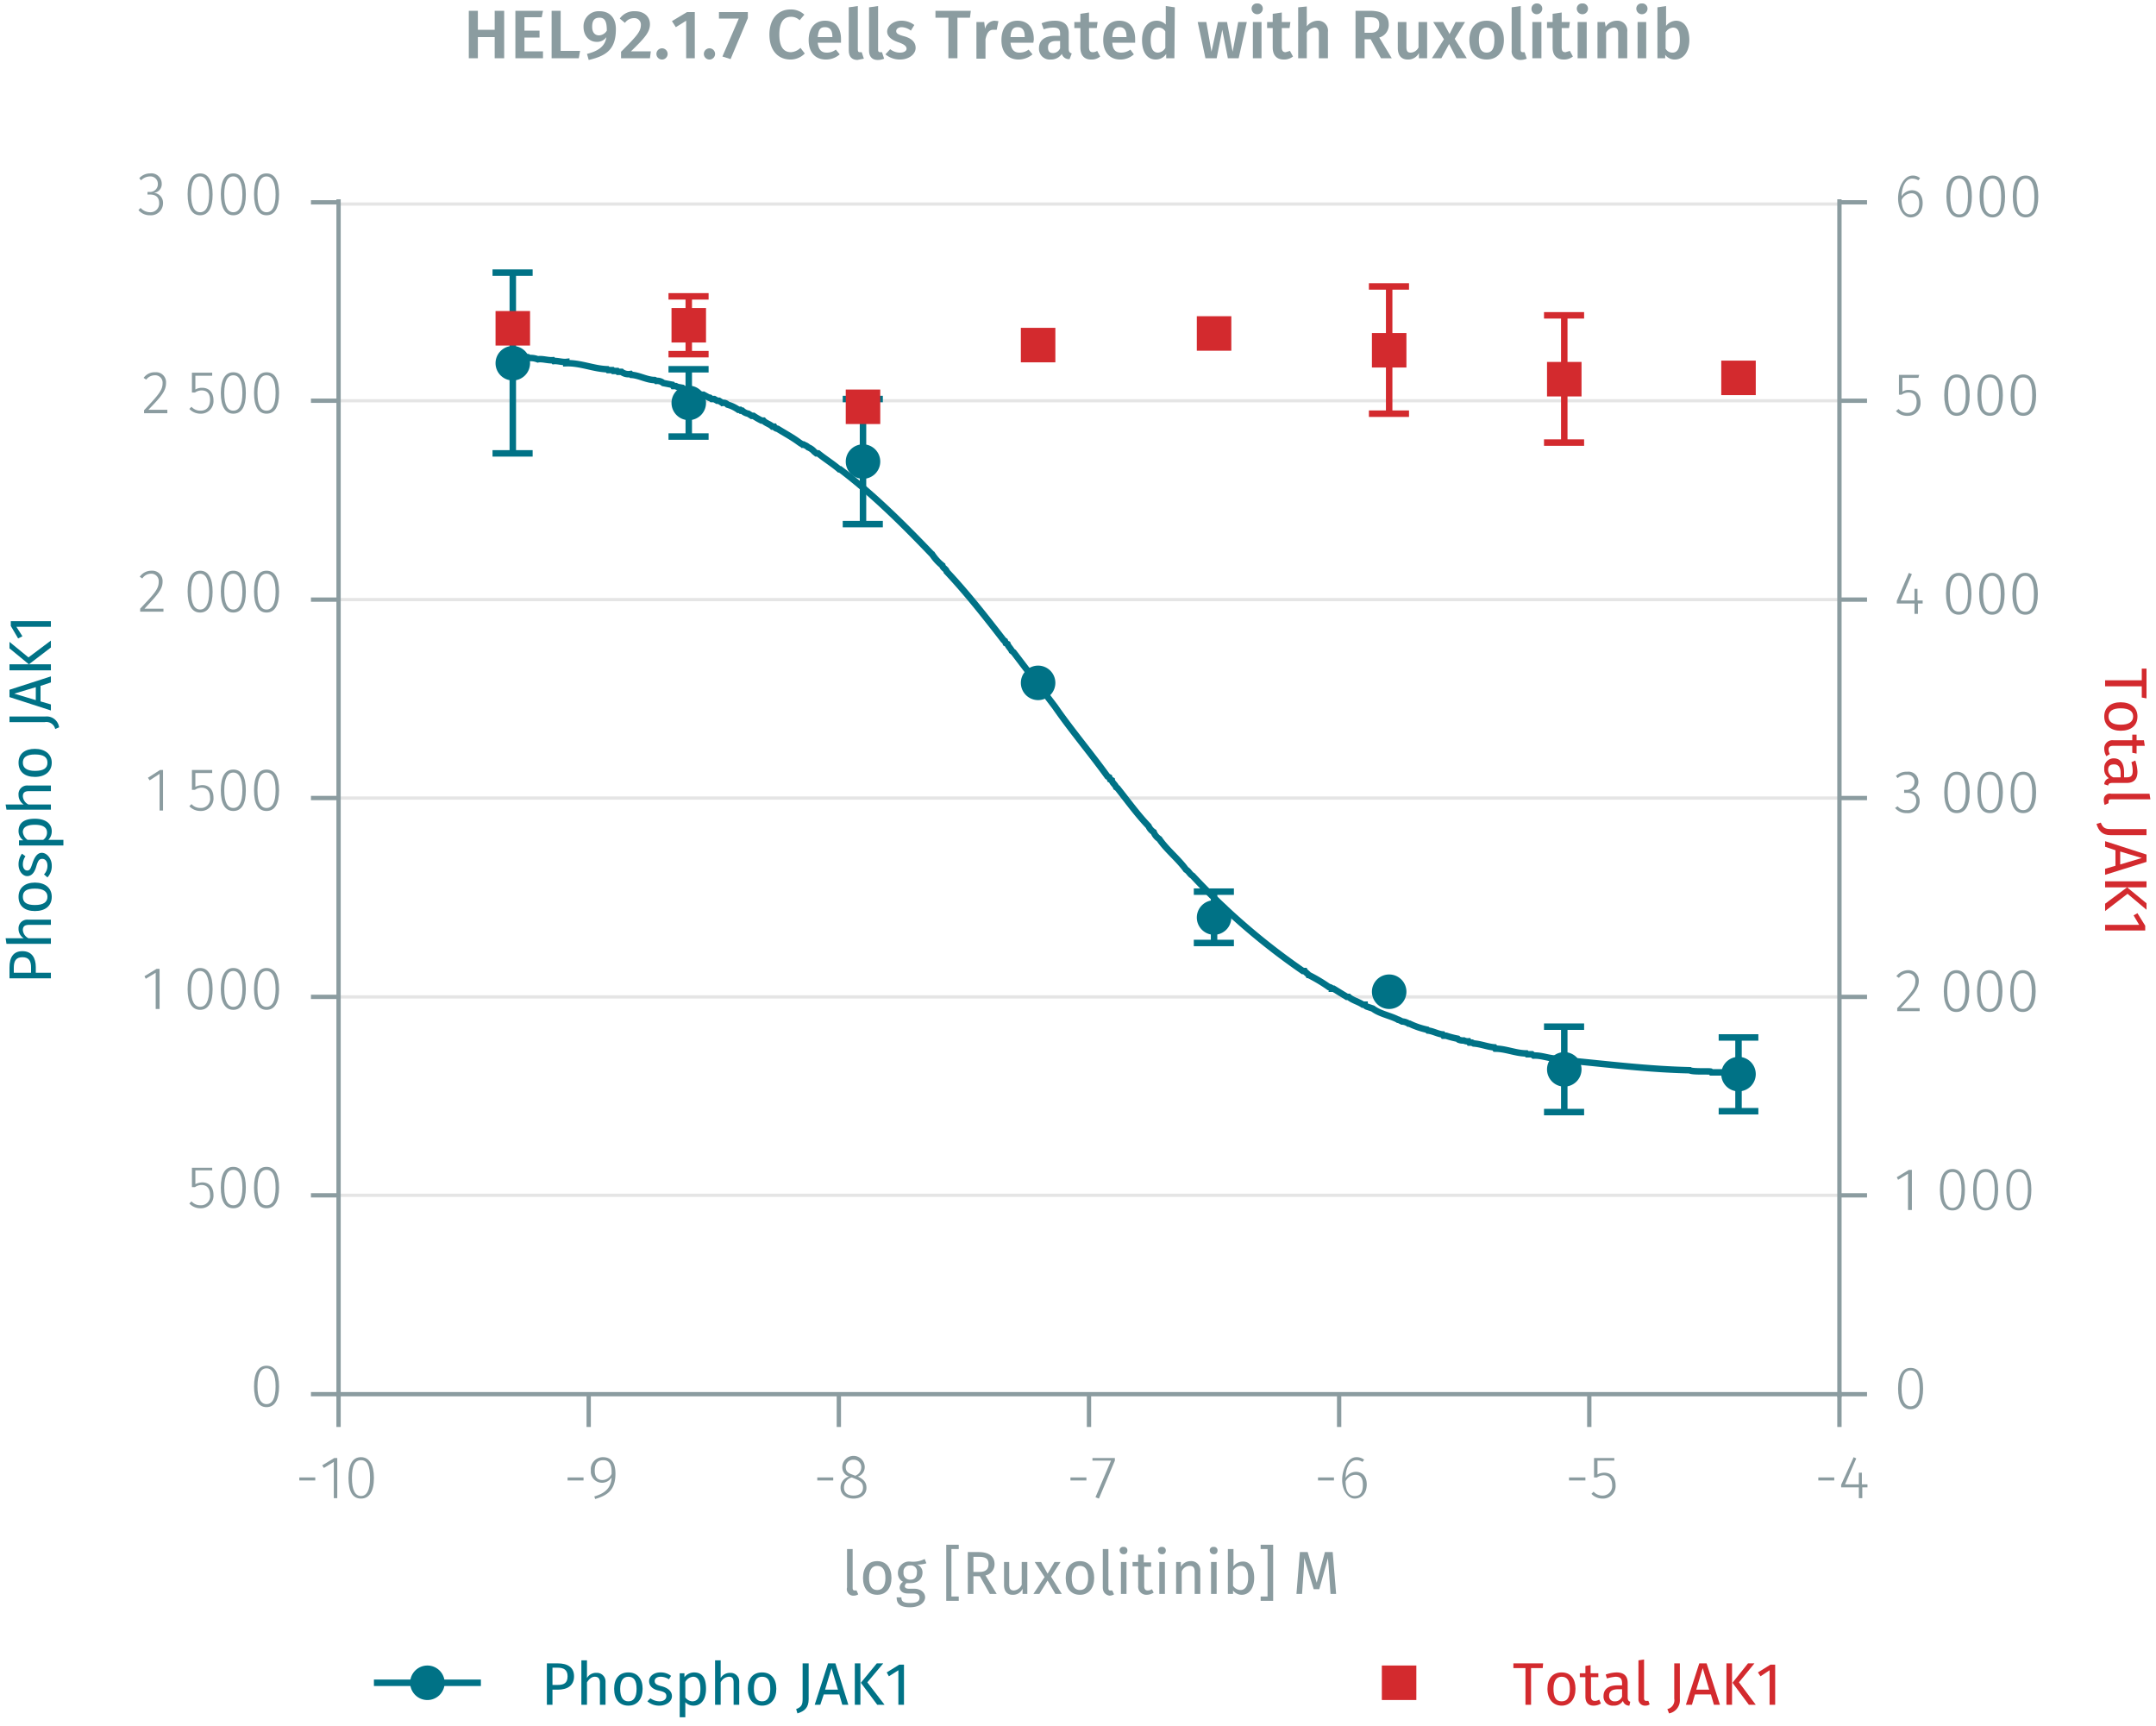<svg id="Calque_1" data-name="Calque 1" xmlns="http://www.w3.org/2000/svg" xmlns:xlink="http://www.w3.org/1999/xlink" viewBox="0 0 499.9 400.2"><defs><symbol id="_9-dark-red-square" data-name="9-dark-red-square" viewBox="0 0 8 8"><polyline points="0 0 0 8 8 8 8 0 0 0" fill="#d32a2e" fill-rule="evenodd"/></symbol><symbol id="_1-deep-blue-circle" data-name="1-deep-blue-circle" viewBox="0 0 8 8"><path d="M8,4A4,4,0,1,1,4,0,4,4,0,0,1,8,4" fill="#007286" fill-rule="evenodd"/></symbol></defs><line x1="78.5" y1="277.1" x2="426.5" y2="277.1" fill="none" stroke="#e5e5e5" stroke-miterlimit="10" stroke-width="0.75"/><line x1="78.5" y1="231.1" x2="426.5" y2="231.1" fill="none" stroke="#e5e5e5" stroke-miterlimit="10" stroke-width="0.75"/><line x1="78.5" y1="185" x2="426.5" y2="185" fill="none" stroke="#e5e5e5" stroke-miterlimit="10" stroke-width="0.75"/><line x1="78.5" y1="139" x2="426.5" y2="139" fill="none" stroke="#e5e5e5" stroke-miterlimit="10" stroke-width="0.75"/><line x1="78.5" y1="92.9" x2="426.5" y2="92.9" fill="none" stroke="#e5e5e5" stroke-miterlimit="10" stroke-width="0.75"/><line x1="78.5" y1="47.3" x2="426.5" y2="47.3" fill="none" stroke="#e5e5e5" stroke-miterlimit="10" stroke-width="0.75"/><path d="M73.1,342.5v.7H69.4v-.7Z" fill="#8b9ca0"/><path d="M77.4,347.3v-8.4l-2.3,1.4-.4-.6,2.8-1.7h.7v9.3Z" fill="#8b9ca0"/><path d="M86.7,342.6c0,3.2-1.1,4.8-3,4.8s-2.9-1.6-2.9-4.8,1-4.8,2.9-4.8S86.7,339.5,86.7,342.6Zm-5.1,0c0,2.9.8,4.2,2.1,4.2s2.1-1.3,2.1-4.2-.7-4.1-2.1-4.1S81.6,339.7,81.6,342.6Z" fill="#8b9ca0"/><path d="M135.3,342.5v.7h-3.7v-.7Z" fill="#8b9ca0"/><path d="M142.7,341.6c0,3.6-1.6,5-4.7,5.9l-.2-.6c2.4-.7,3.9-1.9,4-4.4a2.6,2.6,0,0,1-4.8-1.6,2.8,2.8,0,0,1,2.8-3.1C141.8,337.8,142.7,339.2,142.7,341.6Zm-.9.1c.1-2.2-.5-3.2-1.9-3.2s-2,.8-2,2.4.7,2.2,1.8,2.2A2.4,2.4,0,0,0,141.8,341.7Z" fill="#8b9ca0"/><path d="M193.2,342.5v.7h-3.7v-.7Z" fill="#8b9ca0"/><path d="M200.9,344.9c0,1.5-1.2,2.5-3,2.5s-3-1-3-2.5a2.6,2.6,0,0,1,2-2.6,2.2,2.2,0,0,1-1.6-2.2,2.6,2.6,0,0,1,5.2,0,2.3,2.3,0,0,1-1.6,2.2C200.2,342.9,200.9,343.6,200.9,344.9Zm-.8,0c0-1.2-.6-1.6-2.1-2.2l-.5-.2a2.4,2.4,0,0,0-1.8,2.4c0,1.2.9,1.8,2.2,1.8S200.1,346.1,200.1,344.9Zm-2.3-3,.5.2a2.1,2.1,0,0,0,1.4-2,1.7,1.7,0,0,0-1.8-1.7,1.7,1.7,0,0,0-1.8,1.7C196.1,341.1,196.6,341.5,197.8,341.9Z" fill="#8b9ca0"/><path d="M251.9,342.5v.7h-3.7v-.7Z" fill="#8b9ca0"/><path d="M254.8,347.4l-.8-.3,3.6-8.5h-4.3V338h5.2v.6Z" fill="#8b9ca0"/><path d="M309.3,342.5v.7h-3.7v-.7Z" fill="#8b9ca0"/><path d="M316.9,344.1c0,2.1-1.2,3.3-2.8,3.3s-2.9-1.9-2.9-4.3,1.2-5.3,3.3-5.3a2.8,2.8,0,0,1,1.8.6l-.4.5a2.3,2.3,0,0,0-1.4-.4c-1.5,0-2.5,1.7-2.5,4.1a2.8,2.8,0,0,1,2.4-1.4C315.7,341.2,316.9,342.1,316.9,344.1Zm-.9.1c0-1.7-.7-2.3-1.7-2.3a2.6,2.6,0,0,0-2.3,1.5c0,2.1.6,3.4,2.1,3.4S316,345.7,316,344.2Z" fill="#8b9ca0"/><path d="M367.6,342.5v.7h-3.8v-.7Z" fill="#8b9ca0"/><path d="M370.4,338.6v3.2a3.4,3.4,0,0,1,1.6-.4c1.6,0,2.6,1.1,2.6,2.9a2.9,2.9,0,0,1-3,3.1,3.5,3.5,0,0,1-2.6-1.1l.5-.5a2.7,2.7,0,0,0,2.1.9,2.2,2.2,0,0,0,2.2-2.4c0-1.6-.9-2.3-2-2.3a2.7,2.7,0,0,0-1.5.5h-.7V338h4.7v.6Z" fill="#8b9ca0"/><path d="M425.3,342.5v.7h-3.7v-.7Z" fill="#8b9ca0"/><path d="M431.8,344.8v2.5H431v-2.5h-4.1v-.6l2.9-6.4.6.3-2.6,6H431v-2.7h.7v2.7h1.3v.7Z" fill="#8b9ca0"/><path d="M426.5,323.2v7.6m-58-7.6v7.6m-58-7.6v7.6m-58-7.6v7.6m-58-7.6v7.6m-58-7.6v7.6m-58-7.6v7.6m-.6-7.6H427.1" fill="none" stroke="#8b9ca0" stroke-miterlimit="10"/><path d="M64.7,321.4c0,3.1-1,4.8-2.9,4.8s-2.9-1.7-2.9-4.8,1-4.8,2.9-4.8S64.7,318.2,64.7,321.4Zm-5,0c0,2.8.8,4.1,2.1,4.1s2.1-1.3,2.1-4.1-.8-4.2-2.1-4.2S59.7,318.5,59.7,321.4Z" fill="#8b9ca0"/><path d="M45.3,271.3v3.2a4.2,4.2,0,0,1,1.6-.4c1.6,0,2.6,1.1,2.6,2.9a2.9,2.9,0,0,1-3,3.1,3.5,3.5,0,0,1-2.6-1.1l.5-.5a2.7,2.7,0,0,0,2.1.9,2.1,2.1,0,0,0,2.2-2.4c0-1.6-.8-2.3-2-2.3a2.7,2.7,0,0,0-1.5.5h-.7v-4.5h4.7v.6Z" fill="#8b9ca0"/><path d="M57,275.3c0,3.2-1,4.8-2.9,4.8s-2.9-1.6-2.9-4.8,1-4.8,2.9-4.8S57,272.2,57,275.3Zm-5,0c0,2.9.8,4.1,2.1,4.1s2.1-1.2,2.1-4.1-.8-4.1-2.1-4.1S52,272.4,52,275.3Z" fill="#8b9ca0"/><path d="M64.7,275.3c0,3.2-1,4.8-2.9,4.8s-2.9-1.6-2.9-4.8,1-4.8,2.9-4.8S64.7,272.2,64.7,275.3Zm-5,0c0,2.9.8,4.1,2.1,4.1s2.1-1.2,2.1-4.1-.8-4.1-2.1-4.1S59.7,272.4,59.7,275.3Z" fill="#8b9ca0"/><path d="M36.1,233.9v-8.4l-2.3,1.4-.3-.6,2.8-1.7H37v9.3Z" fill="#8b9ca0"/><path d="M49.3,229.3c0,3.1-1,4.8-2.9,4.8s-2.9-1.7-2.9-4.8,1-4.9,2.9-4.9S49.3,226.1,49.3,229.3Zm-5,0c0,2.8.8,4.1,2.1,4.1s2.1-1.3,2.1-4.1-.8-4.2-2.1-4.2S44.3,226.4,44.3,229.3Z" fill="#8b9ca0"/><path d="M57,229.3c0,3.1-1,4.8-2.9,4.8s-2.9-1.7-2.9-4.8,1-4.9,2.9-4.9S57,226.1,57,229.3Zm-5,0c0,2.8.8,4.1,2.1,4.1s2.1-1.3,2.1-4.1-.8-4.2-2.1-4.2S52,226.4,52,229.3Z" fill="#8b9ca0"/><path d="M64.7,229.3c0,3.1-1,4.8-2.9,4.8s-2.9-1.7-2.9-4.8,1-4.9,2.9-4.9S64.7,226.1,64.7,229.3Zm-5,0c0,2.8.8,4.1,2.1,4.1s2.1-1.3,2.1-4.1-.8-4.2-2.1-4.2S59.7,226.4,59.7,229.3Z" fill="#8b9ca0"/><path d="M37,187.9v-8.5l-2.3,1.5-.4-.6,2.8-1.8h.7v9.4Z" fill="#8b9ca0"/><path d="M45.3,179.2v3.2a4.2,4.2,0,0,1,1.6-.4c1.6,0,2.6,1.1,2.6,2.9a2.9,2.9,0,0,1-3,3.1,3.5,3.5,0,0,1-2.6-1.1l.5-.5a2.7,2.7,0,0,0,2.1.9,2.1,2.1,0,0,0,2.2-2.4c0-1.6-.8-2.3-2-2.3a2.7,2.7,0,0,0-1.5.5h-.7v-4.6h4.7v.7Z" fill="#8b9ca0"/><path d="M57,183.2c0,3.2-1,4.8-2.9,4.8s-2.9-1.6-2.9-4.8,1-4.8,2.9-4.8S57,180,57,183.2Zm-5,0c0,2.9.8,4.1,2.1,4.1s2.1-1.2,2.1-4.1-.8-4.1-2.1-4.1S52,180.3,52,183.2Z" fill="#8b9ca0"/><path d="M64.7,183.2c0,3.2-1,4.8-2.9,4.8s-2.9-1.6-2.9-4.8,1-4.8,2.9-4.8S64.7,180,64.7,183.2Zm-5,0c0,2.9.8,4.1,2.1,4.1s2.1-1.2,2.1-4.1-.8-4.1-2.1-4.1S59.7,180.3,59.7,183.2Z" fill="#8b9ca0"/><path d="M37.7,134.8c0,1.8-1.1,3-4.2,6.3h4.4v.7H32.5v-.7c3.5-3.7,4.3-4.6,4.3-6.3A1.7,1.7,0,0,0,35,133a2.4,2.4,0,0,0-2,1.1l-.6-.4a3.3,3.3,0,0,1,2.7-1.4A2.4,2.4,0,0,1,37.7,134.8Z" fill="#8b9ca0"/><path d="M49.3,137.2c0,3.1-1,4.8-2.9,4.8s-2.9-1.7-2.9-4.9,1-4.8,2.9-4.8S49.3,134,49.3,137.2Zm-5-.1c0,2.9.8,4.2,2.1,4.2s2.1-1.3,2.1-4.1-.8-4.2-2.1-4.2S44.3,134.3,44.3,137.1Z" fill="#8b9ca0"/><path d="M57,137.2c0,3.1-1,4.8-2.9,4.8s-2.9-1.7-2.9-4.9,1-4.8,2.9-4.8S57,134,57,137.2Zm-5-.1c0,2.9.8,4.2,2.1,4.2s2.1-1.3,2.1-4.1-.8-4.2-2.1-4.2S52,134.3,52,137.1Z" fill="#8b9ca0"/><path d="M64.7,137.2c0,3.1-1,4.8-2.9,4.8s-2.9-1.7-2.9-4.9,1-4.8,2.9-4.8S64.7,134,64.7,137.2Zm-5-.1c0,2.9.8,4.2,2.1,4.2s2.1-1.3,2.1-4.1-.8-4.2-2.1-4.2S59.7,134.3,59.7,137.1Z" fill="#8b9ca0"/><path d="M38.5,88.7c0,1.9-1,3.1-4.1,6.3h4.4v.8H33.4v-.7c3.5-3.7,4.3-4.7,4.3-6.3A1.7,1.7,0,0,0,35.9,87a2.5,2.5,0,0,0-2,1l-.6-.4A3.1,3.1,0,0,1,36,86.3,2.3,2.3,0,0,1,38.5,88.7Z" fill="#8b9ca0"/><path d="M45.3,87.1v3.2a2.9,2.9,0,0,1,1.6-.4c1.6,0,2.6,1.1,2.6,2.9a2.9,2.9,0,0,1-3,3.1,3.5,3.5,0,0,1-2.6-1.1l.5-.5a2.7,2.7,0,0,0,2.1.9c1.4,0,2.2-.9,2.2-2.5s-.8-2.2-2-2.2a2.7,2.7,0,0,0-1.5.5h-.7V86.4h4.7v.7Z" fill="#8b9ca0"/><path d="M57,91.1c0,3.2-1,4.8-2.9,4.8s-2.9-1.7-2.9-4.8,1-4.8,2.9-4.8S57,87.9,57,91.1Zm-5,0c0,2.9.8,4.1,2.1,4.1s2.1-1.2,2.1-4.1S55.4,87,54.1,87,52,88.2,52,91.1Z" fill="#8b9ca0"/><path d="M64.7,91.1c0,3.2-1,4.8-2.9,4.8s-2.9-1.7-2.9-4.8,1-4.8,2.9-4.8S64.7,87.9,64.7,91.1Zm-5,0c0,2.9.8,4.1,2.1,4.1s2.1-1.2,2.1-4.1S63.1,87,61.8,87,59.7,88.2,59.7,91.1Z" fill="#8b9ca0"/><path d="M37.5,42.6a2,2,0,0,1-1.9,2.1,2.3,2.3,0,0,1,2.2,2.4,2.8,2.8,0,0,1-3,2.8,3.4,3.4,0,0,1-2.7-1.2l.5-.5a3,3,0,0,0,2.2,1,2,2,0,0,0,2.1-2.1c0-1.4-.8-2-2.1-2h-.6v-.6h.5a1.8,1.8,0,0,0,1.9-1.9,1.7,1.7,0,0,0-1.8-1.7,3,3,0,0,0-2.1.9l-.4-.5a3.4,3.4,0,0,1,2.5-1.1A2.4,2.4,0,0,1,37.5,42.6Z" fill="#8b9ca0"/><path d="M49.3,45.1c0,3.1-1,4.8-2.9,4.8s-2.9-1.7-2.9-4.9,1-4.8,2.9-4.8S49.3,41.9,49.3,45.1Zm-5-.1c0,2.9.8,4.2,2.1,4.2s2.1-1.3,2.1-4.1-.8-4.2-2.1-4.2S44.3,42.2,44.3,45Z" fill="#8b9ca0"/><path d="M57,45.1c0,3.1-1,4.8-2.9,4.8s-2.9-1.7-2.9-4.9,1-4.8,2.9-4.8S57,41.9,57,45.1ZM52,45c0,2.9.8,4.2,2.1,4.2s2.1-1.3,2.1-4.1-.8-4.2-2.1-4.2S52,42.2,52,45Z" fill="#8b9ca0"/><path d="M64.7,45.1c0,3.1-1,4.8-2.9,4.8s-2.9-1.7-2.9-4.9,1-4.8,2.9-4.8S64.7,41.9,64.7,45.1Zm-5-.1c0,2.9.8,4.2,2.1,4.2s2.1-1.3,2.1-4.1-.8-4.2-2.1-4.2S59.7,42.2,59.7,45Z" fill="#8b9ca0"/><path d="M78.5,46.9H72.1m6.4,46H72.1M78.5,139H72.1m6.4,46H72.1m6.4,46.1H72.1m6.4,46H72.1m6.4,46.1H72.1m6.4.7V46.2" fill="none" stroke="#8b9ca0" stroke-miterlimit="10"/><path d="M445.9,321.9c0,3.1-1,4.8-2.9,4.8s-2.9-1.7-2.9-4.8,1-4.8,2.9-4.8S445.9,318.7,445.9,321.9Zm-5,0c0,2.8.8,4.1,2.1,4.1s2.1-1.3,2.1-4.1-.7-4.2-2.1-4.2S440.9,319,440.9,321.9Z" fill="#8b9ca0"/><path d="M442.4,280.5v-8.4l-2.3,1.4-.3-.6,2.8-1.7h.7v9.3Z" fill="#8b9ca0"/><path d="M455.6,275.8c0,3.2-1,4.8-2.9,4.8s-2.9-1.6-2.9-4.8,1-4.8,2.9-4.8S455.6,272.7,455.6,275.8Zm-5,0c0,2.9.8,4.2,2.1,4.2s2.1-1.3,2.1-4.2-.7-4.1-2.1-4.1S450.6,272.9,450.6,275.8Z" fill="#8b9ca0"/><path d="M463.3,275.8c0,3.2-1,4.8-2.9,4.8s-2.9-1.6-2.9-4.8,1-4.8,2.9-4.8S463.3,272.7,463.3,275.8Zm-5,0c0,2.9.8,4.2,2.1,4.2s2.1-1.3,2.1-4.2-.7-4.1-2.1-4.1S458.3,272.9,458.3,275.8Z" fill="#8b9ca0"/><path d="M471,275.8c0,3.2-1,4.8-2.9,4.8s-2.9-1.6-2.9-4.8,1-4.8,2.9-4.8S471,272.7,471,275.8Zm-5,0c0,2.9.8,4.2,2.1,4.2s2.1-1.3,2.1-4.2-.7-4.1-2.1-4.1S466,272.9,466,275.8Z" fill="#8b9ca0"/><path d="M444.9,227.4c0,1.8-1.1,3-4.2,6.3h4.4v.7h-5.2v-.7c3.4-3.7,4.2-4.6,4.2-6.3a1.7,1.7,0,0,0-1.7-1.8,2.6,2.6,0,0,0-2.1,1.1l-.6-.4a3.5,3.5,0,0,1,2.7-1.4A2.4,2.4,0,0,1,444.9,227.4Z" fill="#8b9ca0"/><path d="M456.6,229.8c0,3.1-1.1,4.8-3,4.8s-2.9-1.7-2.9-4.8,1-4.9,2.9-4.9S456.6,226.6,456.6,229.8Zm-5.1,0c0,2.8.8,4.1,2.1,4.1s2.1-1.3,2.1-4.1-.7-4.2-2.1-4.2S451.5,226.9,451.5,229.8Z" fill="#8b9ca0"/><path d="M464.3,229.8c0,3.1-1.1,4.8-3,4.8s-2.9-1.7-2.9-4.8,1-4.9,2.9-4.9S464.3,226.6,464.3,229.8Zm-5.1,0c0,2.8.8,4.1,2.1,4.1s2.1-1.3,2.1-4.1-.7-4.2-2.1-4.2S459.2,226.9,459.2,229.8Z" fill="#8b9ca0"/><path d="M472,229.8c0,3.1-1.1,4.8-3,4.8s-2.9-1.7-2.9-4.8,1-4.9,2.9-4.9S472,226.6,472,229.8Zm-5.1,0c0,2.8.8,4.1,2.1,4.1s2.1-1.3,2.1-4.1-.7-4.2-2.1-4.2S466.9,226.9,466.9,229.8Z" fill="#8b9ca0"/><path d="M444.8,181.2a2.1,2.1,0,0,1-1.8,2.2,2.2,2.2,0,0,1,2.1,2.3,2.7,2.7,0,0,1-3,2.8,3.4,3.4,0,0,1-2.7-1.2l.6-.4a2.5,2.5,0,0,0,2.1.9,2,2,0,0,0,2.2-2.1c0-1.4-.9-1.9-2.1-1.9h-.7v-.7h.5a1.8,1.8,0,0,0,1.9-1.8,1.6,1.6,0,0,0-1.8-1.7,2.9,2.9,0,0,0-2.1.8l-.4-.5a3.4,3.4,0,0,1,2.6-1A2.3,2.3,0,0,1,444.8,181.2Z" fill="#8b9ca0"/><path d="M456.7,183.7c0,3.2-1.1,4.8-3,4.8s-2.9-1.6-2.9-4.8,1-4.8,2.9-4.8S456.7,180.5,456.7,183.7Zm-5.1,0c0,2.9.8,4.1,2.1,4.1s2.1-1.2,2.1-4.1-.7-4.1-2.1-4.1S451.6,180.8,451.6,183.7Z" fill="#8b9ca0"/><path d="M464.4,183.7c0,3.2-1.1,4.8-3,4.8s-2.9-1.6-2.9-4.8,1-4.8,2.9-4.8S464.4,180.5,464.4,183.7Zm-5.1,0c0,2.9.8,4.1,2.1,4.1s2.1-1.2,2.1-4.1-.7-4.1-2.1-4.1S459.3,180.8,459.3,183.7Z" fill="#8b9ca0"/><path d="M472.1,183.7c0,3.2-1.1,4.8-3,4.8s-2.9-1.6-2.9-4.8,1-4.8,2.9-4.8S472.1,180.5,472.1,183.7Zm-5.1,0c0,2.9.8,4.1,2.1,4.1s2.1-1.2,2.1-4.1-.7-4.1-2.1-4.1S467,180.8,467,183.7Z" fill="#8b9ca0"/><path d="M444.7,139.9v2.4h-.8v-2.4h-4.1v-.6l2.8-6.5.7.3-2.6,6.1h3.2v-2.7h.7v2.7h1.2v.7Z" fill="#8b9ca0"/><path d="M457.1,137.7c0,3.1-1,4.8-2.9,4.8s-3-1.7-3-4.9,1.1-4.8,3-4.8S457.1,134.5,457.1,137.7Zm-5-.1c0,2.9.7,4.2,2.1,4.2s2.1-1.3,2.1-4.1-.8-4.2-2.1-4.2S452.1,134.8,452.1,137.6Z" fill="#8b9ca0"/><path d="M464.8,137.7c0,3.1-1,4.8-2.9,4.8s-3-1.7-3-4.9,1.1-4.8,3-4.8S464.8,134.5,464.8,137.7Zm-5-.1c0,2.9.7,4.2,2.1,4.2s2-1.3,2-4.1-.7-4.2-2-4.2S459.8,134.8,459.8,137.6Z" fill="#8b9ca0"/><path d="M472.5,137.7c0,3.1-1,4.8-2.9,4.8s-3-1.7-3-4.9,1.1-4.8,3-4.8S472.5,134.5,472.5,137.7Zm-5-.1c0,2.9.7,4.2,2.1,4.2s2-1.3,2-4.1-.7-4.2-2-4.2S467.5,134.8,467.5,137.6Z" fill="#8b9ca0"/><path d="M441.1,87.6v3.2a2.5,2.5,0,0,1,1.6-.4c1.6,0,2.6,1.1,2.6,2.9a2.9,2.9,0,0,1-3,3.1,3.5,3.5,0,0,1-2.7-1.1l.6-.5a2.6,2.6,0,0,0,2.1.9c1.3,0,2.1-.9,2.1-2.5s-.8-2.2-1.9-2.2a2.8,2.8,0,0,0-1.6.5h-.6V86.9H445l-.2.7Z" fill="#8b9ca0"/><path d="M456.7,91.6c0,3.2-1.1,4.8-3,4.8s-2.9-1.7-2.9-4.8,1-4.8,2.9-4.8S456.7,88.4,456.7,91.6Zm-5,0c0,2.9.7,4.1,2,4.1s2.1-1.2,2.1-4.1-.7-4.1-2.1-4.1S451.7,88.7,451.7,91.6Z" fill="#8b9ca0"/><path d="M464.4,91.6c0,3.2-1.1,4.8-3,4.8s-2.9-1.7-2.9-4.8,1-4.8,2.9-4.8S464.4,88.4,464.4,91.6Zm-5,0c0,2.9.7,4.1,2,4.1s2.1-1.2,2.1-4.1-.7-4.1-2.1-4.1S459.4,88.7,459.4,91.6Z" fill="#8b9ca0"/><path d="M472.1,91.6c0,3.2-1.1,4.8-3,4.8s-2.9-1.7-2.9-4.8,1-4.8,2.9-4.8S472.1,88.4,472.1,91.6Zm-5,0c0,2.9.7,4.1,2,4.1s2.1-1.2,2.1-4.1-.7-4.1-2.1-4.1S467.1,88.7,467.1,91.6Z" fill="#8b9ca0"/><path d="M445.8,47.1c0,2-1.2,3.3-2.8,3.3s-2.9-1.9-2.9-4.4,1.3-5.3,3.4-5.3a2.5,2.5,0,0,1,1.7.6l-.4.5a2.9,2.9,0,0,0-1.4-.4c-1.5,0-2.4,1.7-2.5,4.1a3,3,0,0,1,2.4-1.4C444.7,44.1,445.8,45.1,445.8,47.1Zm-.8,0c0-1.6-.8-2.3-1.8-2.3a2.7,2.7,0,0,0-2.3,1.6c.1,2,.7,3.3,2.1,3.3S445,48.6,445,47.1Z" fill="#8b9ca0"/><path d="M457.2,45.6c0,3.1-1,4.8-2.9,4.8s-3-1.7-3-4.9,1-4.8,3-4.8S457.2,42.4,457.2,45.6Zm-5-.1c0,2.9.7,4.2,2.1,4.2s2-1.3,2-4.1-.7-4.2-2-4.2S452.2,42.7,452.2,45.5Z" fill="#8b9ca0"/><path d="M464.9,45.6c0,3.1-1,4.8-2.9,4.8s-3-1.7-3-4.9,1-4.8,3-4.8S464.9,42.4,464.9,45.6Zm-5-.1c0,2.9.7,4.2,2.1,4.2s2-1.3,2-4.1-.7-4.2-2-4.2S459.9,42.7,459.9,45.5Z" fill="#8b9ca0"/><path d="M472.6,45.6c0,3.1-1,4.8-2.9,4.8s-3-1.7-3-4.9,1-4.8,3-4.8S472.6,42.4,472.6,45.6Zm-5-.1c0,2.9.7,4.2,2.1,4.2s2-1.3,2-4.1-.7-4.2-2-4.2S467.6,42.7,467.6,45.5Z" fill="#8b9ca0"/><path d="M426.5,46.9h6.4m-6.4,46h6.4M426.5,139h6.4m-6.4,46h6.4m-6.4,46.1h6.4m-6.4,46h6.4m-6.4,46.1h6.4m-6.4.7V46.2" fill="none" stroke="#8b9ca0" stroke-miterlimit="10"/><path d="M118.9,82.6h1.5l.2.2h1.8l.3.2a4.6,4.6,0,0,1,2,.3c1-.2,2.4.3,3.5.2l.2.2c.8-.1,2,.3,2.9.2v.3c3.3-.1,6.3,1.3,9.5,1.4l.2.2h1l.2.2h.9l.2.2h.8a2.7,2.7,0,0,0,2.1.5l.2.2c1.8.1,3.6,1.2,5.4,1.2l.4.2a2.2,2.2,0,0,1,1.6.5l2.1.4.2.3h.6l.4.2,1.1.2c.6.7,1.9.3,2.5,1h.2l.4.2h.2a2.9,2.9,0,0,0,1.6.4l1.3.7h.2l.4.3h.6l.7.4h.4l.8.5a1.3,1.3,0,0,1,1.2.4,8.2,8.2,0,0,1,2.5,1.2h.4l.2.2h.3a2.7,2.7,0,0,0,1.4.7l.8.5h.4a16,16,0,0,0,1.9,1.1h.4c.5.6,1.5.8,2.1,1.4h.4a1.1,1.1,0,0,0,.8.5c1.6,1,3.3,1.9,4.8,3s1.1.4,1.2.7a2.4,2.4,0,0,1,1.1.6,3.6,3.6,0,0,1,1.4,1l.5.4h.4c1.6,1.3,3.4,2.4,4.9,3.7h.2c7.8,5.9,14.8,12.9,21.4,19.8a11,11,0,0,0,2.3,2.5c.1.6.9.8,1,1.4,4.7,5,9.1,10.6,13.2,15.9l.3.2.2.5.4.2c.2.6.8,1.1,1,1.6l.4.3,9.6,12.6c3.8,5.5,8.3,10.8,12.2,16.2l.4.2.2.5.4.2c.1.6.8,1,1,1.6l.3.2c2.3,2.9,4.7,6.2,7.2,8.8a3.2,3.2,0,0,0,1.2,1.4,3.3,3.3,0,0,0,1.3,1.6c1.7,2.5,4.4,4.6,6.2,7.1.6.3.9,1.1,1.5,1.4a154.6,154.6,0,0,0,25.6,22.1h.4c.1.2.8.7.9.9a36.4,36.4,0,0,1,4.7,2.8c.2,0,.7.2.7.4h.4l3.1,1.9h.4c.9.8,2.3,1.1,3.3,1.8h.4a1.2,1.2,0,0,0,.7.5l1.2.4c1.3,1,3.3,1.5,4.8,2.1s.8.5,1.2.5l.8.4a3,3,0,0,1,1.5.5h.2a18,18,0,0,0,4.1,1.4l.2.2c1.1.1,2.3.8,3.4.9l.2.3h.6a21.3,21.3,0,0,0,2.7.7l.2.2a2.5,2.5,0,0,0,1.2.2,2.2,2.2,0,0,0,1.1.2l.2.3h.6l.4.2c1.6.1,3.3.8,4.8.9l.2.3c2.4,0,4.8,1.1,7.2,1.1l.2.2h1.1l.4.3c1.9-.1,3.8.8,5.6.7l.4.2h1.4l.2.2c9.5.9,19,2.1,28.6,2.3.5.4,4.2.2,4.8.3l.2.2h4.8l.4.2" fill="none" stroke="#007286" stroke-miterlimit="10" stroke-width="1.5"/><line x1="159.7" y1="68.7" x2="159.7" y2="75.4" fill="none" stroke="#d32a2e" stroke-miterlimit="10" stroke-width="1.5"/><line x1="159.7" y1="75.4" x2="159.7" y2="82.1" fill="none" stroke="#d32a2e" stroke-miterlimit="10" stroke-width="1.5"/><line x1="155" y1="68.7" x2="164.3" y2="68.7" fill="none" stroke="#d32a2e" stroke-miterlimit="10" stroke-width="1.5"/><line x1="155" y1="82.1" x2="164.3" y2="82.1" fill="none" stroke="#d32a2e" stroke-miterlimit="10" stroke-width="1.5"/><line x1="322.1" y1="66.4" x2="322.1" y2="81.2" fill="none" stroke="#d32a2e" stroke-miterlimit="10" stroke-width="1.5"/><line x1="322.1" y1="81.2" x2="322.1" y2="95.9" fill="none" stroke="#d32a2e" stroke-miterlimit="10" stroke-width="1.5"/><line x1="317.4" y1="66.4" x2="326.7" y2="66.4" fill="none" stroke="#d32a2e" stroke-miterlimit="10" stroke-width="1.5"/><line x1="317.4" y1="95.9" x2="326.7" y2="95.9" fill="none" stroke="#d32a2e" stroke-miterlimit="10" stroke-width="1.5"/><line x1="362.7" y1="73.1" x2="362.7" y2="87.9" fill="none" stroke="#d32a2e" stroke-miterlimit="10" stroke-width="1.5"/><line x1="362.7" y1="87.9" x2="362.7" y2="102.6" fill="none" stroke="#d32a2e" stroke-miterlimit="10" stroke-width="1.5"/><line x1="358" y1="73.1" x2="367.3" y2="73.1" fill="none" stroke="#d32a2e" stroke-miterlimit="10" stroke-width="1.5"/><line x1="358" y1="102.6" x2="367.3" y2="102.6" fill="none" stroke="#d32a2e" stroke-miterlimit="10" stroke-width="1.5"/><line x1="118.9" y1="63.2" x2="118.9" y2="84.2" fill="none" stroke="#007286" stroke-miterlimit="10" stroke-width="1.5"/><line x1="118.9" y1="84.2" x2="118.9" y2="105.1" fill="none" stroke="#007286" stroke-miterlimit="10" stroke-width="1.5"/><line x1="114.2" y1="63.2" x2="123.5" y2="63.2" fill="none" stroke="#007286" stroke-miterlimit="10" stroke-width="1.5"/><line x1="114.2" y1="105.1" x2="123.5" y2="105.1" fill="none" stroke="#007286" stroke-miterlimit="10" stroke-width="1.5"/><line x1="159.7" y1="85.6" x2="159.7" y2="93.4" fill="none" stroke="#007286" stroke-miterlimit="10" stroke-width="1.5"/><line x1="159.7" y1="93.4" x2="159.7" y2="101.2" fill="none" stroke="#007286" stroke-miterlimit="10" stroke-width="1.5"/><line x1="155" y1="85.6" x2="164.3" y2="85.6" fill="none" stroke="#007286" stroke-miterlimit="10" stroke-width="1.5"/><line x1="155" y1="101.2" x2="164.3" y2="101.2" fill="none" stroke="#007286" stroke-miterlimit="10" stroke-width="1.5"/><line x1="200.1" y1="92.5" x2="200.1" y2="107" fill="none" stroke="#007286" stroke-miterlimit="10" stroke-width="1.5"/><line x1="200.1" y1="107" x2="200.1" y2="121.5" fill="none" stroke="#007286" stroke-miterlimit="10" stroke-width="1.5"/><line x1="195.4" y1="92.5" x2="204.7" y2="92.5" fill="none" stroke="#007286" stroke-miterlimit="10" stroke-width="1.5"/><line x1="195.4" y1="121.5" x2="204.7" y2="121.5" fill="none" stroke="#007286" stroke-miterlimit="10" stroke-width="1.5"/><line x1="281.5" y1="206.7" x2="281.5" y2="212.7" fill="none" stroke="#007286" stroke-miterlimit="10" stroke-width="1.5"/><line x1="281.5" y1="212.7" x2="281.5" y2="218.6" fill="none" stroke="#007286" stroke-miterlimit="10" stroke-width="1.5"/><line x1="276.8" y1="206.7" x2="286.1" y2="206.7" fill="none" stroke="#007286" stroke-miterlimit="10" stroke-width="1.5"/><line x1="276.8" y1="218.6" x2="286.1" y2="218.6" fill="none" stroke="#007286" stroke-miterlimit="10" stroke-width="1.5"/><line x1="362.7" y1="238" x2="362.7" y2="247.9" fill="none" stroke="#007286" stroke-miterlimit="10" stroke-width="1.5"/><line x1="362.7" y1="247.9" x2="362.7" y2="257.8" fill="none" stroke="#007286" stroke-miterlimit="10" stroke-width="1.5"/><line x1="358" y1="238" x2="367.3" y2="238" fill="none" stroke="#007286" stroke-miterlimit="10" stroke-width="1.5"/><line x1="358" y1="257.8" x2="367.3" y2="257.8" fill="none" stroke="#007286" stroke-miterlimit="10" stroke-width="1.5"/><line x1="403.1" y1="240.5" x2="403.1" y2="249" fill="none" stroke="#007286" stroke-miterlimit="10" stroke-width="1.5"/><line x1="403.1" y1="249" x2="403.1" y2="257.6" fill="none" stroke="#007286" stroke-miterlimit="10" stroke-width="1.5"/><line x1="398.5" y1="240.5" x2="407.7" y2="240.5" fill="none" stroke="#007286" stroke-miterlimit="10" stroke-width="1.5"/><line x1="398.5" y1="257.6" x2="407.7" y2="257.6" fill="none" stroke="#007286" stroke-miterlimit="10" stroke-width="1.5"/><path d="M196.4,368v-8.9h1.3v9c0,.4.1.6.5.6h.4l.4.9a1.9,1.9,0,0,1-1,.3A1.5,1.5,0,0,1,196.4,368Z" fill="#8b9ca0"/><path d="M206.7,365.8c0,2.3-1.2,3.9-3.3,3.9s-3.3-1.5-3.3-3.9,1.2-3.9,3.3-3.9S206.7,363.5,206.7,365.8Zm-5.2,0c0,1.9.7,2.8,1.9,2.8s1.9-.9,1.9-2.8-.7-2.8-1.9-2.8S201.5,363.9,201.5,365.8Z" fill="#8b9ca0"/><path d="M214.8,362.4a6.9,6.9,0,0,1-2.2.3,1.9,1.9,0,0,1,1.3,1.8c0,1.5-1,2.5-2.8,2.5h-.9a1,1,0,0,0-.4.7c0,.3.2.6,1,.6H212c1.5,0,2.5.9,2.5,2s-1.2,2.3-3.5,2.3-3.1-.8-3.1-2.3H209c0,.9.4,1.3,2,1.3s2.2-.4,2.2-1.2-.6-1-1.5-1h-1.2c-1.3,0-1.9-.7-1.9-1.4a1.6,1.6,0,0,1,.8-1.3,2.2,2.2,0,0,1-1.2-2.1,2.6,2.6,0,0,1,2.8-2.6,5.9,5.9,0,0,0,3.4-.6Zm-5.3,2.1a1.5,1.5,0,0,0,1.6,1.7c1,0,1.5-.6,1.5-1.7a1.4,1.4,0,0,0-1.6-1.6A1.4,1.4,0,0,0,209.5,364.5Z" fill="#8b9ca0"/><path d="M222.3,359.1h-1.7v11h1.7v1h-2.9v-13h2.9Z" fill="#8b9ca0"/><path d="M227.2,365.4h-1.5v4.1h-1.3v-9.7h2.5c2.4,0,3.7,1,3.7,2.8a2.6,2.6,0,0,1-2.1,2.6l2.6,4.3h-1.6Zm-.1-1c1.3,0,2.1-.5,2.1-1.8s-.7-1.7-2.3-1.7h-1.2v3.5Z" fill="#8b9ca0"/><path d="M238.2,369.5h-1.1v-1.2a2.4,2.4,0,0,1-2.3,1.4c-1.3,0-2-.8-2-2.3v-5.3H234v5.2c0,1,.3,1.4,1.1,1.4a2.2,2.2,0,0,0,1.8-1.3v-5.3h1.3Z" fill="#8b9ca0"/><path d="M246.2,369.5h-1.5l-1.8-3.1-1.9,3.1h-1.4l2.6-3.9-2.3-3.5h1.5l1.5,2.7,1.6-2.7h1.4l-2.2,3.4Z" fill="#8b9ca0"/><path d="M253.7,365.8c0,2.3-1.2,3.9-3.3,3.9s-3.3-1.5-3.3-3.9,1.2-3.9,3.3-3.9S253.7,363.5,253.7,365.8Zm-5.2,0c0,1.9.7,2.8,1.9,2.8s1.9-.9,1.9-2.8-.7-2.8-1.9-2.8S248.5,363.9,248.5,365.8Z" fill="#8b9ca0"/><path d="M255.7,368v-8.9H257v9c0,.4.1.6.4.6h.5l.4.9a2,2,0,0,1-1.1.3C256.3,369.7,255.7,369.1,255.7,368Z" fill="#8b9ca0"/><path d="M261.4,359.5a.8.8,0,0,1-.9.8.9.9,0,0,1-.9-.8.8.8,0,0,1,.9-.9A.8.8,0,0,1,261.4,359.5Zm-.2,10h-1.3v-7.4h1.3Z" fill="#8b9ca0"/><path d="M267.5,369.2a3,3,0,0,1-1.6.5,1.9,1.9,0,0,1-2-2.1v-4.5h-1.3v-1h1.3v-1.7h1.3v1.8h1.7v1h-1.6v4.4c0,.7.2,1.1.8,1.1a1.7,1.7,0,0,0,1-.3Z" fill="#8b9ca0"/><path d="M270.3,359.5a.8.8,0,0,1-.9.8.9.9,0,0,1-.9-.8.8.8,0,0,1,.9-.9A.8.8,0,0,1,270.3,359.5Zm-.2,10h-1.3v-7.4h1.3Z" fill="#8b9ca0"/><path d="M278.3,364.2v5.3H277v-5.1c0-1.1-.4-1.4-1.2-1.4a2,2,0,0,0-1.8,1.3v5.2h-1.3v-7.4h1.1v1.1a2.6,2.6,0,0,1,2.2-1.3A2.1,2.1,0,0,1,278.3,364.2Z" fill="#8b9ca0"/><path d="M282.3,359.5a.8.8,0,0,1-.9.8.9.9,0,0,1-.9-.8.8.8,0,0,1,.9-.9A.8.8,0,0,1,282.3,359.5Zm-.2,10h-1.3v-7.4h1.3Z" fill="#8b9ca0"/><path d="M290.8,365.8c0,2.3-1.1,3.9-2.9,3.9a2.5,2.5,0,0,1-2-1v.8h-1.2V359.1h1.3v4a2.7,2.7,0,0,1,2.1-1.1C289.7,361.9,290.8,363.3,290.8,365.8Zm-1.4,0c0-2.1-.7-2.8-1.7-2.8a2.1,2.1,0,0,0-1.8,1.1v3.5a2.1,2.1,0,0,0,1.7,1C288.6,368.6,289.4,367.8,289.4,365.8Z" fill="#8b9ca0"/><path d="M295.2,371.1h-2.9v-1h1.6v-11h-1.6v-1h2.9Z" fill="#8b9ca0"/><path d="M309.8,369.5h-1.3l-.3-4.4c-.1-1.5-.2-3.1-.3-3.9l-2,7.2h-1.3l-2.2-7.2c0,1.1-.1,2.6-.2,4l-.3,4.3h-1.3l.8-9.7h1.8l2.1,7.1,1.9-7.1H309Z" fill="#8b9ca0"/><path d="M5.2,220.5c2.2,0,3.1,1.6,3.1,3.7v1.3h3.5v1.3H2.2v-2.5C2.2,221.9,3.1,220.5,5.2,220.5Zm0,1.4c-1.5,0-2,.9-2,2.4v1.2h4v-1.2C7.2,222.9,6.8,221.9,5.2,221.9Z" fill="#007286"/><path d="M6.5,213.2h5.3v1.2H6.7c-1.1,0-1.4.5-1.4,1.2a2.3,2.3,0,0,0,1.3,1.9h5.2v1.3H1.5l-.2-1.3H5.5a2.5,2.5,0,0,1-1.2-2.2A2,2,0,0,1,6.5,213.2Z" fill="#007286"/><path d="M8.1,204.6c2.3,0,3.9,1.2,3.9,3.3s-1.5,3.3-3.9,3.3-3.8-1.2-3.8-3.3S5.8,204.6,8.1,204.6Zm0,5.2c2,0,2.9-.7,2.9-1.9s-.9-1.9-2.9-1.9-2.8.6-2.8,1.9S6.2,209.8,8.1,209.8Z" fill="#007286"/><path d="M5.1,197.9l.8.6a3.3,3.3,0,0,0-.6,1.9c0,.8.4,1.4,1,1.4s.8-.4,1.2-1.6,1-2.5,2.2-2.5,2.3,1.4,2.3,2.9a3.8,3.8,0,0,1-1,2.8l-.8-.7a2.8,2.8,0,0,0,.8-2c0-1-.5-1.6-1.2-1.6s-1,.4-1.4,1.8-1.1,2.2-2.1,2.2-2-1.1-2-2.7A4.1,4.1,0,0,1,5.1,197.9Z" fill="#007286"/><path d="M8.1,189.8c2.3,0,3.9,1,3.9,2.9a2.8,2.8,0,0,1-.8,2h3.5V196H4.4v-1.2h1a2.6,2.6,0,0,1-1.1-2.1C4.3,190.6,5.8,189.8,8.1,189.8Zm0,1.4c-1.9,0-2.8.6-2.8,1.7a2.5,2.5,0,0,0,1.1,1.8H10a2,2,0,0,0,.9-1.7C10.9,191.9,10.1,191.2,8.1,191.2Z" fill="#007286"/><path d="M6.5,182.1h5.3v1.3H6.7c-1.1,0-1.4.5-1.4,1.2a2.3,2.3,0,0,0,1.3,1.9h5.2v1.2H1.5l-.2-1.2H5.5a2.6,2.6,0,0,1-1.2-2.2A2,2,0,0,1,6.5,182.1Z" fill="#007286"/><path d="M8.1,173.6c2.3,0,3.9,1.2,3.9,3.2s-1.5,3.3-3.9,3.3-3.8-1.2-3.8-3.3S5.8,173.6,8.1,173.6Zm0,5.1c2,0,2.9-.6,2.9-1.9s-.9-1.9-2.9-1.9-2.8.7-2.8,1.9S6.2,178.7,8.1,178.7Z" fill="#007286"/><path d="M10.5,166.1a2.9,2.9,0,0,1,3.2,2.5l-.9.4a2.1,2.1,0,0,0-2.4-1.6H2.2v-1.3Z" fill="#007286"/><path d="M9.4,159v3.6l2.4.7v1.4l-9.6-3.1v-1.7l9.6-3.1v1.4Zm-1.1.3-5,1.5,5,1.5Z" fill="#007286"/><path d="M6.6,152.4l5.2-3.9v1.6L6.7,154l-4.5-3.7v-1.5Zm5.2,1.6v1.4H2.2V154Z" fill="#007286"/><path d="M11.8,144v1.3h-8l1.4,2.2-1,.5-1.7-2.9V144Z" fill="#007286"/><path d="M496.6,161.7v-2.6h-8.5v-1.4h8.5V155h1.1v6.9Z" fill="#d32a2e"/><path d="M491.7,169.4c-2.2,0-3.8-1.2-3.8-3.3s1.5-3.3,3.8-3.3,3.9,1.2,3.9,3.3S494.1,169.4,491.7,169.4Zm0-5.2c-1.9,0-2.8.7-2.8,1.9s.9,1.9,2.8,1.9,2.9-.7,2.9-1.9S493.7,164.2,491.7,164.2Z" fill="#d32a2e"/><path d="M488.4,175.3a3.4,3.4,0,0,1-.5-1.7,1.9,1.9,0,0,1,2.1-2h4.4v-1.3h1v1.3h1.7l.2,1.3h-1.9v1.8l-1-.2v-1.6H490c-.7,0-1.1.2-1.1.9a2.2,2.2,0,0,0,.3,1Z" fill="#d32a2e"/><path d="M488.8,182.1l-.9-.3a1.5,1.5,0,0,1,1.1-1.4,2.4,2.4,0,0,1-1.1-2.2,2.2,2.2,0,0,1,2.2-2.4c1.6,0,2.4,1.2,2.4,3.3v1.1h.6c1.1,0,1.4-.5,1.4-1.5a7.5,7.5,0,0,0-.3-2l.9-.4a9.1,9.1,0,0,1,.5,2.6c0,1.8-.9,2.6-2.5,2.6h-3.3C489.1,181.5,488.9,181.7,488.8,182.1Zm1.2-1.9h1.7v-1c0-1.3-.5-2-1.5-2s-1.4.4-1.4,1.3A1.9,1.9,0,0,0,490,180.2Z" fill="#d32a2e"/><path d="M489.5,184h8.9l.2,1.3h-9.1c-.4,0-.6.1-.6.5v.4l-.9.4a3.6,3.6,0,0,1-.2-1.1A1.4,1.4,0,0,1,489.5,184Z" fill="#d32a2e"/><path d="M489.4,193.6c-2,0-2.8-1-3.3-2.6l1-.3c.5,1.3,1.1,1.5,2.4,1.5h8.2v1.4Z" fill="#d32a2e"/><path d="M490.5,200.7v-3.6l-2.4-.8V195l9.6,3.1v1.7l-9.6,3v-1.4Zm1.1-.3,5-1.5-5-1.5Z" fill="#d32a2e"/><path d="M488.1,205.7v-1.4h9.6v1.4Zm5.2,1.5-5.2,4v-1.7l5.1-3.8,4.5,3.7v1.5Z" fill="#d32a2e"/><path d="M488.1,215.7v-1.3H496l-1.3-2.2.9-.5,1.8,2.9v1.1Z" fill="#d32a2e"/><path d="M133.1,388.6c0,2.2-1.6,3.1-3.8,3.1h-1.2v3.5h-1.3v-9.6h2.5C131.6,385.6,133.1,386.5,133.1,388.6Zm-1.5,0c0-1.5-.9-2-2.3-2h-1.2v4h1.2C130.7,390.6,131.6,390.2,131.6,388.6Z" fill="#007286"/><path d="M140.4,389.9v5.3h-1.3v-5.1c0-1.1-.5-1.4-1.2-1.4s-1.3.5-1.8,1.3v5.2h-1.3V384.9h1.3v4.1a2.4,2.4,0,0,1,2.2-1.2A2,2,0,0,1,140.4,389.9Z" fill="#007286"/><path d="M149,391.5c0,2.3-1.2,3.9-3.3,3.9s-3.3-1.5-3.3-3.9,1.2-3.8,3.3-3.8S149,389.2,149,391.5Zm-5.2,0c0,2,.7,2.9,1.9,2.9s1.9-.9,1.9-2.9-.7-2.8-1.9-2.8S143.8,389.6,143.8,391.5Z" fill="#007286"/><path d="M155.6,388.5l-.5.8a3.5,3.5,0,0,0-1.9-.6c-.9,0-1.4.4-1.4,1s.4.9,1.6,1.2,2.4,1,2.4,2.3-1.4,2.2-2.9,2.2a4.1,4.1,0,0,1-2.8-1l.7-.7a3.8,3.8,0,0,0,2.1.7c1,0,1.6-.5,1.6-1.2s-.4-1-1.8-1.3-2.2-1.1-2.2-2.2,1.1-2,2.6-2A3.9,3.9,0,0,1,155.6,388.5Z" fill="#007286"/><path d="M163.7,391.5c0,2.3-1,3.9-2.9,3.9a2.6,2.6,0,0,1-1.9-.8v3.5h-1.3V387.9h1.1v.9a2.9,2.9,0,0,1,2.2-1.1C163,387.7,163.7,389.2,163.7,391.5Zm-1.3,0c0-1.9-.6-2.8-1.7-2.8a2.3,2.3,0,0,0-1.8,1.2v3.6a2.2,2.2,0,0,0,1.6.9C161.7,394.4,162.4,393.5,162.4,391.5Z" fill="#007286"/><path d="M171.4,389.9v5.3h-1.3v-5.1c0-1.1-.4-1.4-1.1-1.4a2.3,2.3,0,0,0-1.9,1.3v5.2h-1.3V384.9h1.3v4.1a2.5,2.5,0,0,1,2.2-1.2A2,2,0,0,1,171.4,389.9Z" fill="#007286"/><path d="M180,391.5c0,2.3-1.2,3.9-3.3,3.9s-3.3-1.5-3.3-3.9,1.2-3.8,3.3-3.8S180,389.2,180,391.5Zm-5.2,0c0,2,.7,2.9,1.9,2.9s1.9-.9,1.9-2.9-.6-2.8-1.9-2.8S174.8,389.6,174.8,391.5Z" fill="#007286"/><path d="M187.5,393.9c0,2-1,2.8-2.6,3.3l-.3-1c1.3-.5,1.5-1.1,1.5-2.4v-8.2h1.4Z" fill="#007286"/><path d="M194.6,392.8H191l-.8,2.4h-1.3l3.1-9.6h1.7l3,9.6h-1.4Zm-.3-1.1-1.5-5-1.5,5Z" fill="#007286"/><path d="M199.5,395.2h-1.3v-9.6h1.3Zm1.6-5.2,4,5.2h-1.7l-3.8-5.1,3.7-4.5h1.5Z" fill="#007286"/><path d="M209.6,395.2h-1.3v-8l-2.2,1.4-.5-.9,2.9-1.8h1.1Z" fill="#007286"/><line x1="86.7" y1="390.1" x2="111.5" y2="390.1" fill="none" stroke="#007286" stroke-miterlimit="10" stroke-width="1.5"/><path d="M357.7,386.7H355v8.5h-1.3v-8.5h-2.8v-1.1h6.9Z" fill="#d32a2e"/><path d="M365.3,391.5c0,2.3-1.2,3.9-3.2,3.9s-3.3-1.5-3.3-3.9,1.2-3.8,3.3-3.8S365.3,389.2,365.3,391.5Zm-5.1,0c0,2,.6,2.9,1.9,2.9s1.9-.9,1.9-2.9-.7-2.8-1.9-2.8S360.2,389.6,360.2,391.5Z" fill="#d32a2e"/><path d="M371.2,394.9a3.1,3.1,0,0,1-1.7.5c-1.2,0-1.9-.7-1.9-2.1v-4.5h-1.3v-.9h1.3v-1.7l1.2-.2v1.9h1.8v.9h-1.7v4.4c0,.8.3,1.1.9,1.1a1.9,1.9,0,0,0,1-.3Z" fill="#d32a2e"/><path d="M378,394.5l-.2.9a1.5,1.5,0,0,1-1.5-1.1,2.4,2.4,0,0,1-2.2,1.1,2.1,2.1,0,0,1-2.3-2.2c0-1.6,1.1-2.5,3.2-2.5h1.1v-.5c0-1.1-.5-1.5-1.5-1.5a10,10,0,0,0-2,.4l-.3-.9a7.9,7.9,0,0,1,2.5-.5c1.8,0,2.6.9,2.6,2.4v3.4C377.4,394.2,377.7,394.4,378,394.5Zm-1.9-1.2v-1.7h-.9q-2.1,0-2.1,1.5a1.2,1.2,0,0,0,1.3,1.3A1.7,1.7,0,0,0,376.1,393.3Z" fill="#d32a2e"/><path d="M379.9,393.8v-8.9l1.3-.2v9c0,.4.2.6.5.6h.5l.3.8a1.7,1.7,0,0,1-1,.3A1.5,1.5,0,0,1,379.9,393.8Z" fill="#d32a2e"/><path d="M389.5,393.9a3.1,3.1,0,0,1-2.5,3.3l-.4-1a2.1,2.1,0,0,0,1.6-2.4v-8.2h1.3Z" fill="#d32a2e"/><path d="M396.7,392.8H393l-.7,2.4h-1.4l3.1-9.6h1.7l3.1,9.6h-1.4Zm-.4-1.1-1.5-5-1.5,5Z" fill="#d32a2e"/><path d="M401.6,395.2h-1.3v-9.6h1.3Zm1.6-5.2,3.9,5.2h-1.6l-3.8-5.1,3.6-4.5h1.5Z" fill="#d32a2e"/><path d="M411.6,395.2h-1.3v-8l-2.1,1.4-.6-.9,2.9-1.8h1.1Z" fill="#d32a2e"/><path d="M110.8,8.6v4.9h-2.1V2.5h2.1V6.9h3.9V2.5h2.2v11h-2.2V8.6Z" fill="#8b9ca0"/><path d="M121.6,4V7.1h3.5V8.7h-3.5v3.2h4.3v1.6h-6.4V2.5h6.4L125.6,4Z" fill="#8b9ca0"/><path d="M134.5,11.8l-.3,1.7h-6.3V2.5H130v9.3Z" fill="#8b9ca0"/><path d="M142.8,6.7c0,4.5-1.9,6.2-6.3,7.2l-.4-1.4c2.7-.7,4.2-1.8,4.5-3.9a2.6,2.6,0,0,1-2.3,1.1c-1.6,0-3-1.3-3-3.5A3.5,3.5,0,0,1,139,2.6C141.5,2.6,142.8,4.3,142.8,6.7Zm-2.1.4c0-2.2-.5-3-1.7-3s-1.7.7-1.7,2.1.7,2,1.6,2A2.2,2.2,0,0,0,140.7,7.1Z" fill="#8b9ca0"/><path d="M150.7,5.6c0,1.8-1.1,3.1-4.4,6.3h4.6l-.2,1.6H144V12c3.7-3.7,4.6-4.7,4.6-6.3A1.5,1.5,0,0,0,147,4.2a2.6,2.6,0,0,0-2.1,1.1l-1.2-1a4.1,4.1,0,0,1,3.5-1.7C149.4,2.6,150.7,3.9,150.7,5.6Z" fill="#8b9ca0"/><path d="M154.8,12.5a1.3,1.3,0,0,1-1.3,1.3,1.3,1.3,0,0,1,0-2.6A1.3,1.3,0,0,1,154.8,12.5Z" fill="#8b9ca0"/><path d="M159.1,13.5V4.8l-2.4,1.5-.9-1.4,3.5-2.1h1.8V13.5Z" fill="#8b9ca0"/><path d="M165.8,12.5a1.3,1.3,0,1,1-1.3-1.3A1.3,1.3,0,0,1,165.8,12.5Z" fill="#8b9ca0"/><path d="M169.4,13.7l-1.9-.6,3.8-8.8h-4.6V2.8h6.7V4.2Z" fill="#8b9ca0"/><path d="M186.5,3.4l-1.1,1.3a2.7,2.7,0,0,0-2-.8c-1.6,0-2.7,1.1-2.7,4.1s1.1,4.1,2.7,4.1a3.5,3.5,0,0,0,2.2-1l1,1.3a4.6,4.6,0,0,1-3.3,1.4c-2.9,0-4.9-2.1-4.9-5.8s2.1-5.8,4.8-5.8A4.5,4.5,0,0,1,186.5,3.4Z" fill="#8b9ca0"/><path d="M195,9.9h-5.4c.2,1.8,1,2.3,2.1,2.3a3.3,3.3,0,0,0,2.1-.7l.9,1.1a4.8,4.8,0,0,1-3.2,1.2c-2.6,0-4-1.8-4-4.5s1.4-4.5,3.8-4.5S195,6.4,195,9.1Zm-2-1.4c0-1.4-.5-2.2-1.7-2.2s-1.5.6-1.7,2.3H193Z" fill="#8b9ca0"/><path d="M199.3,12.1h.5l.5,1.5-1.5.3c-1.3,0-2-.8-2-2.2V1.7l2.1-.3V11.5C198.9,11.9,199,12.1,199.3,12.1Z" fill="#8b9ca0"/><path d="M204.1,12.1h.4l.5,1.5a3.7,3.7,0,0,1-1.5.3c-1.3,0-2-.8-2-2.2V1.7l2.1-.3V11.5C203.6,11.9,203.7,12.1,204.1,12.1Z" fill="#8b9ca0"/><path d="M212,5.8l-.8,1.3a3.7,3.7,0,0,0-2.1-.8c-.8,0-1.3.4-1.3.9s.3.8,1.8,1.2,2.7,1.2,2.7,2.7-1.6,2.7-3.6,2.7a5.2,5.2,0,0,1-3.4-1.2l1.1-1.2a3.6,3.6,0,0,0,2.3.8c.9,0,1.5-.4,1.5-.9s-.4-1-1.9-1.5-2.6-1.3-2.6-2.5S207,4.8,209,4.8A4.9,4.9,0,0,1,212,5.8Z" fill="#8b9ca0"/><path d="M222,4.1v9.4h-2.1V4.1h-3V2.5h8.2l-.2,1.6Z" fill="#8b9ca0"/><path d="M231.5,4.9l-.4,2h-.8c-1,0-1.5.8-1.8,2.2v4.5h-2.1V5.1h1.8l.2,1.6a2.4,2.4,0,0,1,2.2-1.9Z" fill="#8b9ca0"/><path d="M239.6,9.9h-5.3c.2,1.8,1,2.3,2.1,2.3a3.5,3.5,0,0,0,2.1-.7l.9,1.1a5,5,0,0,1-3.2,1.2c-2.6,0-4-1.8-4-4.5s1.3-4.5,3.7-4.5,3.8,1.6,3.8,4.3C239.7,9.4,239.6,9.7,239.6,9.9Zm-2-1.4c0-1.4-.5-2.2-1.6-2.2s-1.6.6-1.7,2.3h3.3Z" fill="#8b9ca0"/><path d="M248.5,12.4l-.5,1.3a1.7,1.7,0,0,1-1.8-1.2,3,3,0,0,1-2.6,1.3,2.5,2.5,0,0,1-2.7-2.6c0-1.9,1.4-2.9,3.8-2.9h1.1V7.8c0-1.1-.5-1.4-1.6-1.4a6.4,6.4,0,0,0-2.2.4l-.5-1.4a8.5,8.5,0,0,1,3.1-.6c2.2,0,3.2,1.1,3.2,2.9v3.6C247.8,12,248,12.2,248.5,12.4Zm-2.7-1.2V9.5H245c-1.4,0-2,.5-2,1.5s.4,1.3,1.2,1.3A1.8,1.8,0,0,0,245.8,11.2Z" fill="#8b9ca0"/><path d="M253,13.8c-1.6,0-2.5-1-2.5-2.8V6.5h-1.4V5.1h1.4V3.2l2-.3V5.1h2l-.2,1.4h-1.8v4.4c0,.9.3,1.2.9,1.2a1.9,1.9,0,0,0,1-.3l.7,1.3A3.1,3.1,0,0,1,253,13.8Z" fill="#8b9ca0"/><path d="M263.2,9.9h-5.3c.1,1.8.9,2.3,2.1,2.3a3.7,3.7,0,0,0,2.1-.7l.8,1.1a4.6,4.6,0,0,1-3.1,1.2c-2.6,0-4-1.8-4-4.5s1.3-4.5,3.7-4.5,3.7,1.6,3.7,4.3Zm-2-1.4c0-1.4-.5-2.2-1.6-2.2s-1.6.6-1.7,2.3h3.3Z" fill="#8b9ca0"/><path d="M272.3,13.5h-1.9v-1a2.9,2.9,0,0,1-2.4,1.3c-2.1,0-3.2-1.8-3.2-4.5s1.3-4.5,3.4-4.5a2.9,2.9,0,0,1,2.1.9V1.4l2.1.3Zm-2.1-2.4V7.3a1.8,1.8,0,0,0-1.6-.9c-1.1,0-1.8.9-1.8,2.9s.6,2.9,1.7,2.9A2.1,2.1,0,0,0,270.2,11.1Z" fill="#8b9ca0"/><path d="M284.7,13.5l-1.3-6.6-1.3,6.6h-2.6l-1.8-8.4h2l1.2,6.9,1.5-6.9h2.1l1.3,6.9,1.3-6.9h2l-1.9,8.4Z" fill="#8b9ca0"/><path d="M292.8,2a1.3,1.3,0,0,1-1.3,1.3A1.3,1.3,0,0,1,290.2,2,1.2,1.2,0,0,1,291.5.8,1.2,1.2,0,0,1,292.8,2Zm-2.3,11.5V5.1h2v8.4Z" fill="#8b9ca0"/><path d="M297.7,13.8c-1.7,0-2.6-1-2.6-2.8V6.5h-1.3V5.1h1.3V3.2l2.1-.3V5.1h2L299,6.5h-1.8v4.4c0,.9.3,1.2.9,1.2l1-.3.7,1.3A3.3,3.3,0,0,1,297.7,13.8Z" fill="#8b9ca0"/><path d="M307.9,7.4v6.1h-2.1V7.7c0-1-.4-1.3-1-1.3A2.4,2.4,0,0,0,303,7.6v5.9h-2V1.7l2-.2V6.1a3.3,3.3,0,0,1,2.5-1.3A2.3,2.3,0,0,1,307.9,7.4Z" fill="#8b9ca0"/><path d="M316.4,9.1v4.4h-2.1V2.5h3.3c2.9,0,4.4,1,4.4,3.2a3,3,0,0,1-2.2,3l2.9,4.8h-2.5l-2.4-4.4Zm1.4-1.5c1.3,0,2-.6,2-1.9S319.1,4,317.6,4h-1.2V7.6Z" fill="#8b9ca0"/><path d="M329,13.5V12.3a2.8,2.8,0,0,1-2.6,1.5c-1.5,0-2.3-1-2.3-2.7v-6h2v5.8c0,1,.3,1.3,1,1.3a2.1,2.1,0,0,0,1.8-1.2V5.1h2v8.4Z" fill="#8b9ca0"/><path d="M337.7,13.5,336,10.2l-1.8,3.3H332l2.8-4.4-2.5-4h2.3l1.5,2.8,1.4-2.8h2.2L337.3,9l2.8,4.5Z" fill="#8b9ca0"/><path d="M348.7,9.3c0,2.7-1.5,4.5-4,4.5s-4-1.7-4-4.5,1.5-4.5,4-4.5S348.7,6.5,348.7,9.3Zm-5.8,0c0,2,.6,2.9,1.8,2.9s1.8-.9,1.8-2.9-.6-2.9-1.8-2.9S342.9,7.3,342.9,9.3Z" fill="#8b9ca0"/><path d="M353.1,12.1h.4l.5,1.5a3.7,3.7,0,0,1-1.5.3,2,2,0,0,1-2-2.2V1.7l2.1-.3V11.5C352.6,11.9,352.7,12.1,353.1,12.1Z" fill="#8b9ca0"/><path d="M357.6,2a1.3,1.3,0,0,1-1.3,1.3A1.2,1.2,0,0,1,355.1,2,1.2,1.2,0,0,1,356.3.8,1.2,1.2,0,0,1,357.6,2Zm-2.3,11.5V5.1h2.1v8.4Z" fill="#8b9ca0"/><path d="M362.6,13.8c-1.7,0-2.6-1-2.6-2.8V6.5h-1.3V5.1H360V3.2l2.1-.3V5.1H364l-.2,1.4h-1.7v4.4c0,.9.2,1.2.9,1.2l1-.3.7,1.3A3.3,3.3,0,0,1,362.6,13.8Z" fill="#8b9ca0"/><path d="M368.2,2a1.3,1.3,0,0,1-1.3,1.3A1.3,1.3,0,0,1,365.6,2,1.2,1.2,0,0,1,366.9.8,1.2,1.2,0,0,1,368.2,2Zm-2.4,11.5V5.1h2.1v8.4Z" fill="#8b9ca0"/><path d="M377.3,7.4v6.1h-2.1V7.7c0-1-.4-1.3-1-1.3a2.2,2.2,0,0,0-1.8,1.2v5.9h-2V5.1h1.7l.2,1.1a3.1,3.1,0,0,1,2.6-1.4A2.3,2.3,0,0,1,377.3,7.4Z" fill="#8b9ca0"/><path d="M382,2a1.3,1.3,0,0,1-1.3,1.3A1.3,1.3,0,0,1,379.4,2,1.2,1.2,0,0,1,380.7.8,1.2,1.2,0,0,1,382,2Zm-2.3,11.5V5.1h2v8.4Z" fill="#8b9ca0"/><path d="M391.7,9.3c0,2.6-1.3,4.5-3.4,4.5a2.7,2.7,0,0,1-2.2-1.1v.8h-1.8V1.7l2-.3V6a3.1,3.1,0,0,1,2.3-1.2C390.5,4.8,391.7,6.5,391.7,9.3Zm-2.2,0c0-2.3-.6-2.9-1.6-2.9a2.2,2.2,0,0,0-1.7,1.1v3.8a1.8,1.8,0,0,0,1.6.9C388.8,12.2,389.5,11.4,389.5,9.3Z" fill="#8b9ca0"/><use width="8" height="8" transform="translate(114.9 72.1)" xlink:href="#_9-dark-red-square"/><use width="8" height="8" transform="translate(155.7 71.4)" xlink:href="#_9-dark-red-square"/><use width="8" height="8" transform="translate(196.1 90.3)" xlink:href="#_9-dark-red-square"/><use width="8" height="8" transform="translate(236.7 76)" xlink:href="#_9-dark-red-square"/><use width="8" height="8" transform="translate(277.5 73.3)" xlink:href="#_9-dark-red-square"/><use width="8" height="8" transform="translate(318.1 77.2)" xlink:href="#_9-dark-red-square"/><use width="8" height="8" transform="translate(358.7 83.9)" xlink:href="#_9-dark-red-square"/><use width="8" height="8" transform="translate(399.1 83.6)" xlink:href="#_9-dark-red-square"/><use width="8" height="8" transform="translate(320.4 386.1)" xlink:href="#_9-dark-red-square"/><use width="8" height="8" transform="translate(114.9 80.2)" xlink:href="#_1-deep-blue-circle"/><use width="8" height="8" transform="translate(155.7 89.4)" xlink:href="#_1-deep-blue-circle"/><use width="8" height="8" transform="translate(196.1 103)" xlink:href="#_1-deep-blue-circle"/><use width="8" height="8" transform="translate(236.7 154.3)" xlink:href="#_1-deep-blue-circle"/><use width="8" height="8" transform="translate(277.5 208.7)" xlink:href="#_1-deep-blue-circle"/><use width="8" height="8" transform="translate(318.1 225.9)" xlink:href="#_1-deep-blue-circle"/><use width="8" height="8" transform="translate(358.7 243.9)" xlink:href="#_1-deep-blue-circle"/><use width="8" height="8" transform="translate(399.1 245)" xlink:href="#_1-deep-blue-circle"/><use width="8" height="8" transform="translate(95.1 386.1)" xlink:href="#_1-deep-blue-circle"/></svg>